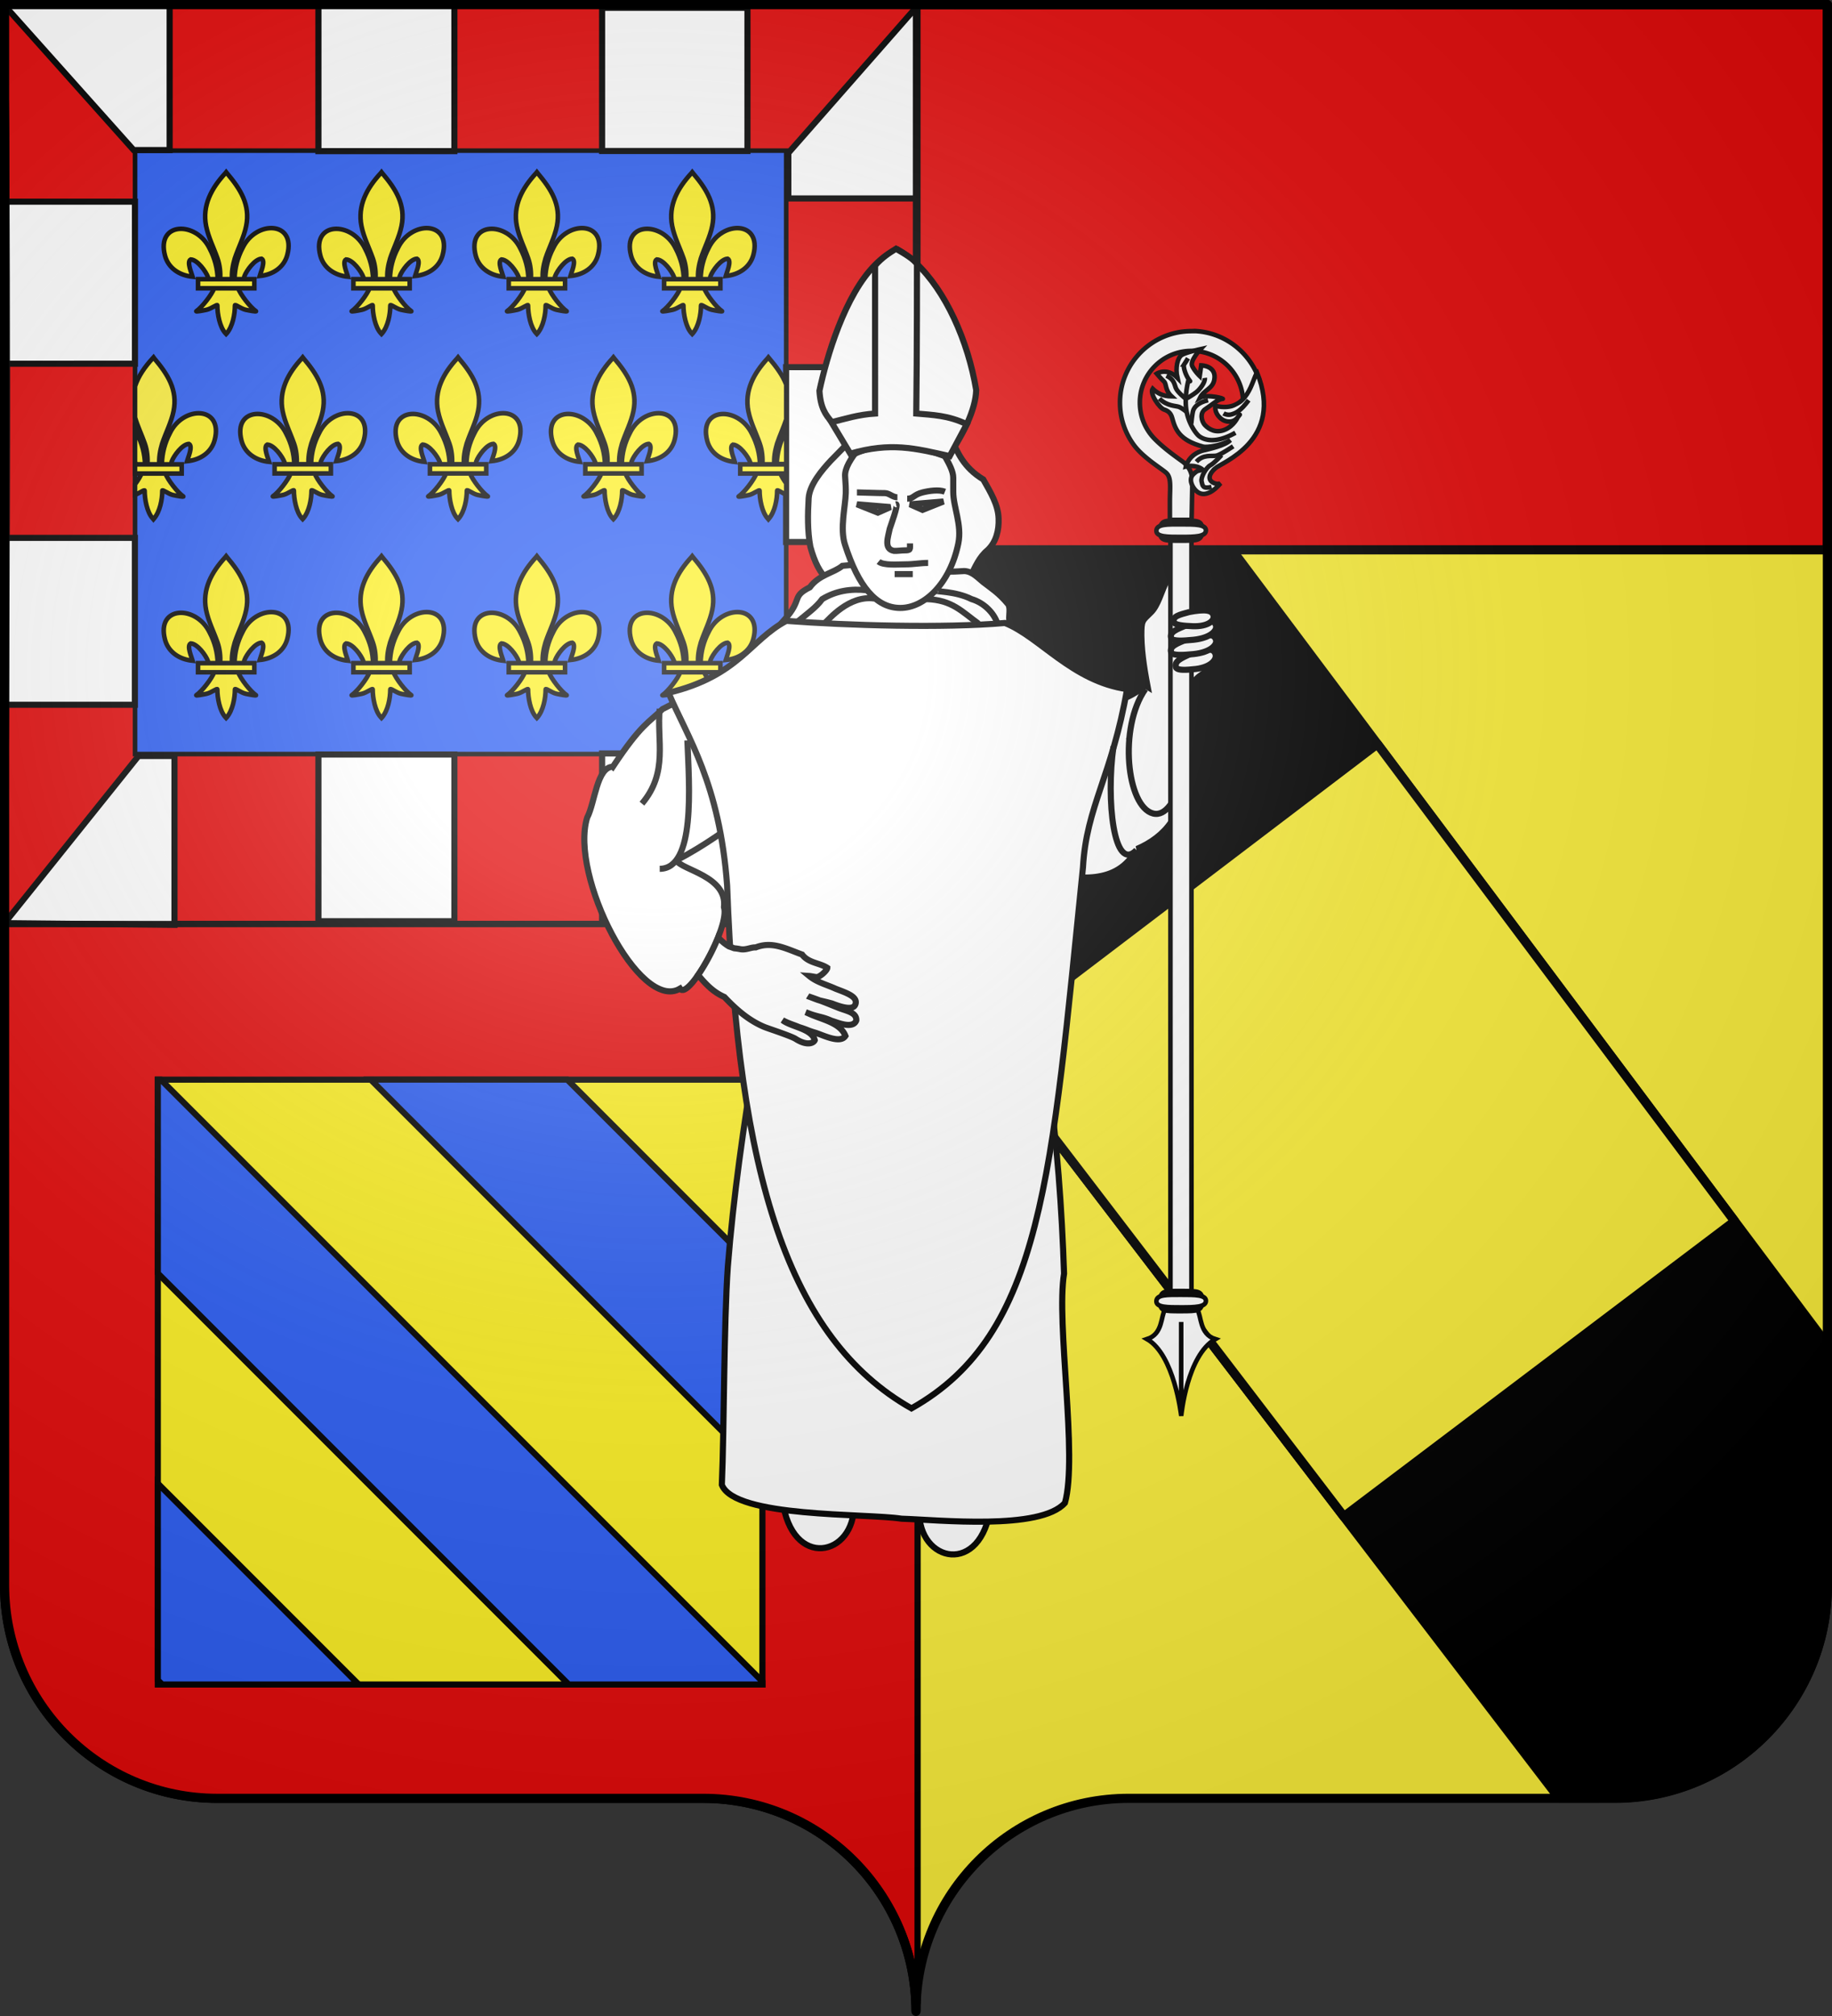 <svg xmlns="http://www.w3.org/2000/svg" xmlns:xlink="http://www.w3.org/1999/xlink" width="600.003" height="660" version="1.0"><rect width="100%" height="100%" fill="#333333" stroke="none"/><desc>Flag of Canton of Valais (Wallis)</desc><defs><radialGradient xlink:href="#a" id="c" cx="285.186" cy="200.448" r="300" fx="285.186" fy="200.448" gradientTransform="matrix(1.551 0 0 1.35 -152.894 151.099)" gradientUnits="userSpaceOnUse"/><linearGradient id="a"><stop offset="0" style="stop-color:white;stop-opacity:.314"/><stop offset=".19" style="stop-color:white;stop-opacity:.251"/><stop offset=".6" style="stop-color:#6b6b6b;stop-opacity:.125"/><stop offset="1" style="stop-color:black;stop-opacity:.125"/></linearGradient></defs><g style="display:inline"><g style="fill:#fcef3c;stroke:none;display:inline"><path d="M375 860.862c0-38.504 31.203-69.753 69.65-69.753h159.2c38.447 0 69.65-31.25 69.65-69.754V203.862h-597v517.493c0 38.504 31.203 69.754 69.65 69.754h159.2c38.447 0 69.65 31.25 69.65 69.753" style="fill:#fcef3c;fill-opacity:1;fill-rule:nonzero;stroke:none;stroke-width:3;stroke-linecap:round;stroke-linejoin:round;stroke-miterlimit:4;stroke-dasharray:none;stroke-dashoffset:0;stroke-opacity:1;display:inline" transform="translate(-75 -202.362)"/></g><g style="stroke:#000"><path d="m2305.612 461.08 346.053-2.79c3.254-4.332 8.301-11.048 10.945-14.565 23.097-30.736 16.867-74.457-13.914-97.589l-62.856-47.234-325.205-.658-61.672 82.067z" style="fill:#000;fill-opacity:1;fill-rule:nonzero;stroke:#000;stroke-width:3;stroke-linecap:round;stroke-linejoin:round;stroke-miterlimit:4;stroke-dasharray:none;stroke-dashoffset:0;stroke-opacity:1;display:inline" transform="rotate(53.049 1450.532 -1621.339)"/><path d="m2340.06 298.406.812 162.407 194.75-1.594-.312-160.406z" style="fill:#fcef3c;fill-opacity:1;fill-rule:nonzero;stroke:#000;stroke-width:3;stroke-linecap:round;stroke-linejoin:round;stroke-miterlimit:4;stroke-dasharray:none;stroke-dashoffset:0;stroke-opacity:1;display:inline" transform="rotate(53.049 1450.532 -1621.339)"/></g></g><g style="display:inline"><g style="fill:#e20909"><path d="M87.929 188.826v178.5h597v-178.5z" style="fill:#e20909;fill-opacity:1;fill-rule:nonzero;stroke:#000;stroke-width:3;stroke-linecap:round;stroke-linejoin:round;stroke-miterlimit:4;stroke-dasharray:none;stroke-dashoffset:0;stroke-opacity:1;display:inline" transform="translate(-86.429 -187.326)"/></g><path d="M3.56 1.5V519c0 38.504 31.209 69.75 69.656 69.75h159.187c38.447 0 69.657 31.246 69.657 69.75V1.5z" style="fill:#2b5df2;fill-opacity:1;stroke:#000;stroke-width:3;stroke-miterlimit:4;stroke-dasharray:none;stroke-opacity:1" transform="translate(-2.06)"/><path d="M3.56 1.685c1.69 100.233 0 300.812 0 300.812h298.5V1.685z" style="fill:#e20909;fill-opacity:1;stroke:#000;stroke-width:2;stroke-miterlimit:4;stroke-dasharray:none;stroke-opacity:1;display:inline" transform="translate(-2.06)"/><path d="M46.29 49.32h213.255v197.541H46.291z" style="fill:#2b5df2;fill-opacity:1;stroke:#000;stroke-width:1.5;stroke-miterlimit:4;stroke-opacity:1" transform="translate(-2.06)"/><g style="stroke-width:1.5"><g style="fill:#fcef22;stroke:#000;stroke-width:25.848;stroke-miterlimit:4;stroke-dasharray:none;stroke-opacity:1;display:inline"><path d="M407.03 608.7c1.424-61.957 16.75-119.54 45.289-174.11 74.714-157.185 302.92-153.431 252.615 38.812-18.537 70.84-81.509 112.474-156.319 119.615 5.4-18.665 35.1-84.652 11.125-97.562-38.339 1.449-85.945 67.706-97.393 99.301-1.653 4.536-1.19 9.778-3.036 14.24" style="opacity:1;fill:#fcef22;fill-opacity:1;fill-rule:evenodd;stroke:#000;stroke-width:25.848;stroke-linecap:butt;stroke-linejoin:miter;stroke-miterlimit:4;stroke-dasharray:none;stroke-opacity:1;display:inline" transform="matrix(.058 0 0 .058 53.215 55.97)"/><g style="opacity:1;fill:#fcef22;stroke:#000;stroke-width:25.848;stroke-miterlimit:4;stroke-dasharray:none;stroke-opacity:1;display:inline"><g style="fill:#fcef22;fill-opacity:1;stroke:#000;stroke-width:25.848;stroke-miterlimit:4;stroke-dasharray:none;stroke-opacity:1"><path d="M350.523 657.372c-1.425-61.956-16.751-119.54-45.29-174.108-74.714-157.186-302.92-153.432-252.615 38.81 18.537 70.84 81.509 112.475 156.319 119.616-5.4-18.665-35.1-84.652-11.124-97.562 38.338 1.449 85.944 67.705 97.392 99.301 1.653 4.536 1.19 9.778 3.036 14.24" style="fill:#fcef22;fill-opacity:1;fill-rule:evenodd;stroke:#000;stroke-width:25.848;stroke-linecap:butt;stroke-linejoin:miter;stroke-miterlimit:4;stroke-dasharray:none;stroke-opacity:1" transform="matrix(.058 0 0 .058 50.979 53.383)"/><path d="M393.626 57.12c-78.714 84.85-131.565 182.962-108.781 298.031 12.57 63.484 43.041 122.28 64.53 183.438 13.437 38.37 16.873 78.452 15.282 118.781h66.781c-3.196-40.626 3.807-79.998 15.282-118.781 20.474-61.538 51.625-119.906 64.53-183.438 24.129-118.779-32.506-208.36-108.437-297.656l-4.64-5.918z" style="fill:#fcef22;fill-opacity:1;fill-rule:nonzero;stroke:#000;stroke-width:25.848;stroke-linecap:butt;stroke-linejoin:miter;stroke-miterlimit:4;stroke-dasharray:none;stroke-opacity:1" transform="matrix(.058 0 0 .058 50.979 53.383)"/><path d="M331.345 704.401c-13.962 39.13-70.889 110.792-101.125 131.22-7.843 5.297 37.486-3.052 57.78-7.5 26.62-5.835 61.218-34.198 60.407-24.188-.075 45.838 12.811 122.324 46.406 157.468l3.182 3.388 3.287-3.388c33.578-39.17 46.238-108.042 46.406-157.468-.81-10.01 33.788 18.353 60.407 24.187 20.295 4.449 65.623 12.798 57.78 7.5-30.236-20.427-87.131-92.089-101.093-131.219z" style="fill:#fcef22;fill-opacity:1;fill-rule:evenodd;stroke:#000;stroke-width:25.848;stroke-linecap:butt;stroke-linejoin:miter;stroke-miterlimit:4;stroke-dasharray:none;stroke-opacity:1" transform="matrix(.058 0 0 .058 50.979 53.383)"/><path d="M239.352 655.379H557.24v51.503H239.352z" style="fill:#fcef22;fill-opacity:1;stroke:#000;stroke-width:25.848;stroke-miterlimit:4;stroke-dasharray:none;stroke-opacity:1" transform="matrix(.058 0 0 .058 50.979 53.383)"/></g></g></g><g style="fill:#fcef22;stroke:#000;stroke-width:25.848;stroke-miterlimit:4;stroke-dasharray:none;stroke-opacity:1;display:inline"><path d="M407.03 608.7c1.424-61.957 16.75-119.54 45.289-174.11 74.714-157.185 302.92-153.431 252.615 38.812-18.537 70.84-81.509 112.474-156.319 119.615 5.4-18.665 35.1-84.652 11.125-97.562-38.339 1.449-85.945 67.706-97.393 99.301-1.653 4.536-1.19 9.778-3.036 14.24" style="opacity:1;fill:#fcef22;fill-opacity:1;fill-rule:evenodd;stroke:#000;stroke-width:25.848;stroke-linecap:butt;stroke-linejoin:miter;stroke-miterlimit:4;stroke-dasharray:none;stroke-opacity:1;display:inline" transform="matrix(.058 0 0 .058 104.097 55.97)"/><g style="opacity:1;fill:#fcef22;stroke:#000;stroke-width:25.848;stroke-miterlimit:4;stroke-dasharray:none;stroke-opacity:1;display:inline"><g style="fill:#fcef22;fill-opacity:1;stroke:#000;stroke-width:25.848;stroke-miterlimit:4;stroke-dasharray:none;stroke-opacity:1"><path d="M350.523 657.372c-1.425-61.956-16.751-119.54-45.29-174.108-74.714-157.186-302.92-153.432-252.615 38.81 18.537 70.84 81.509 112.475 156.319 119.616-5.4-18.665-35.1-84.652-11.124-97.562 38.338 1.449 85.944 67.705 97.392 99.301 1.653 4.536 1.19 9.778 3.036 14.24" style="fill:#fcef22;fill-opacity:1;fill-rule:evenodd;stroke:#000;stroke-width:25.848;stroke-linecap:butt;stroke-linejoin:miter;stroke-miterlimit:4;stroke-dasharray:none;stroke-opacity:1" transform="matrix(.058 0 0 .058 101.86 53.383)"/><path d="M393.626 57.12c-78.714 84.85-131.565 182.962-108.781 298.031 12.57 63.484 43.041 122.28 64.53 183.438 13.437 38.37 16.873 78.452 15.282 118.781h66.781c-3.196-40.626 3.807-79.998 15.282-118.781 20.474-61.538 51.625-119.906 64.53-183.438 24.129-118.779-32.506-208.36-108.437-297.656l-4.64-5.918z" style="fill:#fcef22;fill-opacity:1;fill-rule:nonzero;stroke:#000;stroke-width:25.848;stroke-linecap:butt;stroke-linejoin:miter;stroke-miterlimit:4;stroke-dasharray:none;stroke-opacity:1" transform="matrix(.058 0 0 .058 101.86 53.383)"/><path d="M331.345 704.401c-13.962 39.13-70.889 110.792-101.125 131.22-7.843 5.297 37.486-3.052 57.78-7.5 26.62-5.835 61.218-34.198 60.407-24.188-.075 45.838 12.811 122.324 46.406 157.468l3.182 3.388 3.287-3.388c33.578-39.17 46.238-108.042 46.406-157.468-.81-10.01 33.788 18.353 60.407 24.187 20.295 4.449 65.623 12.798 57.78 7.5-30.236-20.427-87.131-92.089-101.093-131.219z" style="fill:#fcef22;fill-opacity:1;fill-rule:evenodd;stroke:#000;stroke-width:25.848;stroke-linecap:butt;stroke-linejoin:miter;stroke-miterlimit:4;stroke-dasharray:none;stroke-opacity:1" transform="matrix(.058 0 0 .058 101.86 53.383)"/><path d="M239.352 655.379H557.24v51.503H239.352z" style="fill:#fcef22;fill-opacity:1;stroke:#000;stroke-width:25.848;stroke-miterlimit:4;stroke-dasharray:none;stroke-opacity:1" transform="matrix(.058 0 0 .058 101.86 53.383)"/></g></g></g><g style="fill:#fcef22;stroke:#000;stroke-width:25.848;stroke-miterlimit:4;stroke-dasharray:none;stroke-opacity:1;display:inline"><path d="M407.03 608.7c1.424-61.957 16.75-119.54 45.289-174.11 74.714-157.185 302.92-153.431 252.615 38.812-18.537 70.84-81.509 112.474-156.319 119.615 5.4-18.665 35.1-84.652 11.125-97.562-38.339 1.449-85.945 67.706-97.393 99.301-1.653 4.536-1.19 9.778-3.036 14.24" style="opacity:1;fill:#fcef22;fill-opacity:1;fill-rule:evenodd;stroke:#000;stroke-width:25.848;stroke-linecap:butt;stroke-linejoin:miter;stroke-miterlimit:4;stroke-dasharray:none;stroke-opacity:1;display:inline" transform="matrix(.058 0 0 .058 154.979 55.97)"/><g style="opacity:1;fill:#fcef22;stroke:#000;stroke-width:25.848;stroke-miterlimit:4;stroke-dasharray:none;stroke-opacity:1;display:inline"><g style="fill:#fcef22;fill-opacity:1;stroke:#000;stroke-width:25.848;stroke-miterlimit:4;stroke-dasharray:none;stroke-opacity:1"><path d="M350.523 657.372c-1.425-61.956-16.751-119.54-45.29-174.108-74.714-157.186-302.92-153.432-252.615 38.81 18.537 70.84 81.509 112.475 156.319 119.616-5.4-18.665-35.1-84.652-11.124-97.562 38.338 1.449 85.944 67.705 97.392 99.301 1.653 4.536 1.19 9.778 3.036 14.24" style="fill:#fcef22;fill-opacity:1;fill-rule:evenodd;stroke:#000;stroke-width:25.848;stroke-linecap:butt;stroke-linejoin:miter;stroke-miterlimit:4;stroke-dasharray:none;stroke-opacity:1" transform="matrix(.058 0 0 .058 152.742 53.383)"/><path d="M393.626 57.12c-78.714 84.85-131.565 182.962-108.781 298.031 12.57 63.484 43.041 122.28 64.53 183.438 13.437 38.37 16.873 78.452 15.282 118.781h66.781c-3.196-40.626 3.807-79.998 15.282-118.781 20.474-61.538 51.625-119.906 64.53-183.438 24.129-118.779-32.506-208.36-108.437-297.656l-4.64-5.918z" style="fill:#fcef22;fill-opacity:1;fill-rule:nonzero;stroke:#000;stroke-width:25.848;stroke-linecap:butt;stroke-linejoin:miter;stroke-miterlimit:4;stroke-dasharray:none;stroke-opacity:1" transform="matrix(.058 0 0 .058 152.742 53.383)"/><path d="M331.345 704.401c-13.962 39.13-70.889 110.792-101.125 131.22-7.843 5.297 37.486-3.052 57.78-7.5 26.62-5.835 61.218-34.198 60.407-24.188-.075 45.838 12.811 122.324 46.406 157.468l3.182 3.388 3.287-3.388c33.578-39.17 46.238-108.042 46.406-157.468-.81-10.01 33.788 18.353 60.407 24.187 20.295 4.449 65.623 12.798 57.78 7.5-30.236-20.427-87.131-92.089-101.093-131.219z" style="fill:#fcef22;fill-opacity:1;fill-rule:evenodd;stroke:#000;stroke-width:25.848;stroke-linecap:butt;stroke-linejoin:miter;stroke-miterlimit:4;stroke-dasharray:none;stroke-opacity:1" transform="matrix(.058 0 0 .058 152.742 53.383)"/><path d="M239.352 655.379H557.24v51.503H239.352z" style="fill:#fcef22;fill-opacity:1;stroke:#000;stroke-width:25.848;stroke-miterlimit:4;stroke-dasharray:none;stroke-opacity:1" transform="matrix(.058 0 0 .058 152.742 53.383)"/></g></g></g><g style="fill:#fcef22;stroke:#000;stroke-width:25.848;stroke-miterlimit:4;stroke-dasharray:none;stroke-opacity:1;display:inline"><path d="M407.03 608.7c1.424-61.957 16.75-119.54 45.289-174.11 74.714-157.185 302.92-153.431 252.615 38.812-18.537 70.84-81.509 112.474-156.319 119.615 5.4-18.665 35.1-84.652 11.125-97.562-38.339 1.449-85.945 67.706-97.393 99.301-1.653 4.536-1.19 9.778-3.036 14.24" style="opacity:1;fill:#fcef22;fill-opacity:1;fill-rule:evenodd;stroke:#000;stroke-width:25.848;stroke-linecap:butt;stroke-linejoin:miter;stroke-miterlimit:4;stroke-dasharray:none;stroke-opacity:1;display:inline" transform="matrix(.058 0 0 .058 205.86 55.97)"/><g style="opacity:1;fill:#fcef22;stroke:#000;stroke-width:25.848;stroke-miterlimit:4;stroke-dasharray:none;stroke-opacity:1;display:inline"><g style="fill:#fcef22;fill-opacity:1;stroke:#000;stroke-width:25.848;stroke-miterlimit:4;stroke-dasharray:none;stroke-opacity:1"><path d="M350.523 657.372c-1.425-61.956-16.751-119.54-45.29-174.108-74.714-157.186-302.92-153.432-252.615 38.81 18.537 70.84 81.509 112.475 156.319 119.616-5.4-18.665-35.1-84.652-11.124-97.562 38.338 1.449 85.944 67.705 97.392 99.301 1.653 4.536 1.19 9.778 3.036 14.24" style="fill:#fcef22;fill-opacity:1;fill-rule:evenodd;stroke:#000;stroke-width:25.848;stroke-linecap:butt;stroke-linejoin:miter;stroke-miterlimit:4;stroke-dasharray:none;stroke-opacity:1" transform="matrix(.058 0 0 .058 203.624 53.383)"/><path d="M393.626 57.12c-78.714 84.85-131.565 182.962-108.781 298.031 12.57 63.484 43.041 122.28 64.53 183.438 13.437 38.37 16.873 78.452 15.282 118.781h66.781c-3.196-40.626 3.807-79.998 15.282-118.781 20.474-61.538 51.625-119.906 64.53-183.438 24.129-118.779-32.506-208.36-108.437-297.656l-4.64-5.918z" style="fill:#fcef22;fill-opacity:1;fill-rule:nonzero;stroke:#000;stroke-width:25.848;stroke-linecap:butt;stroke-linejoin:miter;stroke-miterlimit:4;stroke-dasharray:none;stroke-opacity:1" transform="matrix(.058 0 0 .058 203.624 53.383)"/><path d="M331.345 704.401c-13.962 39.13-70.889 110.792-101.125 131.22-7.843 5.297 37.486-3.052 57.78-7.5 26.62-5.835 61.218-34.198 60.407-24.188-.075 45.838 12.811 122.324 46.406 157.468l3.182 3.388 3.287-3.388c33.578-39.17 46.238-108.042 46.406-157.468-.81-10.01 33.788 18.353 60.407 24.187 20.295 4.449 65.623 12.798 57.78 7.5-30.236-20.427-87.131-92.089-101.093-131.219z" style="fill:#fcef22;fill-opacity:1;fill-rule:evenodd;stroke:#000;stroke-width:25.848;stroke-linecap:butt;stroke-linejoin:miter;stroke-miterlimit:4;stroke-dasharray:none;stroke-opacity:1" transform="matrix(.058 0 0 .058 203.624 53.383)"/><path d="M239.352 655.379H557.24v51.503H239.352z" style="fill:#fcef22;fill-opacity:1;stroke:#000;stroke-width:25.848;stroke-miterlimit:4;stroke-dasharray:none;stroke-opacity:1" transform="matrix(.058 0 0 .058 203.624 53.383)"/></g></g></g></g><g style="stroke-width:1.5"><g style="fill:#fcef22;stroke:#000;stroke-width:25.848;stroke-miterlimit:4;stroke-dasharray:none;stroke-opacity:1;display:inline"><path d="M407.03 608.7c1.424-61.957 16.75-119.54 45.289-174.11 74.714-157.185 302.92-153.431 252.615 38.812-18.537 70.84-81.509 112.474-156.319 119.615 5.4-18.665 35.1-84.652 11.125-97.562-38.339 1.449-85.945 67.706-97.393 99.301-1.653 4.536-1.19 9.778-3.036 14.24" style="opacity:1;fill:#fcef22;fill-opacity:1;fill-rule:evenodd;stroke:#000;stroke-width:25.848;stroke-linecap:butt;stroke-linejoin:miter;stroke-miterlimit:4;stroke-dasharray:none;stroke-opacity:1;display:inline" transform="matrix(.058 0 0 .058 53.215 181.678)"/><g style="opacity:1;fill:#fcef22;stroke:#000;stroke-width:25.848;stroke-miterlimit:4;stroke-dasharray:none;stroke-opacity:1;display:inline"><g style="fill:#fcef22;fill-opacity:1;stroke:#000;stroke-width:25.848;stroke-miterlimit:4;stroke-dasharray:none;stroke-opacity:1"><path d="M350.523 657.372c-1.425-61.956-16.751-119.54-45.29-174.108-74.714-157.186-302.92-153.432-252.615 38.81 18.537 70.84 81.509 112.475 156.319 119.616-5.4-18.665-35.1-84.652-11.124-97.562 38.338 1.449 85.944 67.705 97.392 99.301 1.653 4.536 1.19 9.778 3.036 14.24" style="fill:#fcef22;fill-opacity:1;fill-rule:evenodd;stroke:#000;stroke-width:25.848;stroke-linecap:butt;stroke-linejoin:miter;stroke-miterlimit:4;stroke-dasharray:none;stroke-opacity:1" transform="matrix(.058 0 0 .058 50.979 179.091)"/><path d="M393.626 57.12c-78.714 84.85-131.565 182.962-108.781 298.031 12.57 63.484 43.041 122.28 64.53 183.438 13.437 38.37 16.873 78.452 15.282 118.781h66.781c-3.196-40.626 3.807-79.998 15.282-118.781 20.474-61.538 51.625-119.906 64.53-183.438 24.129-118.779-32.506-208.36-108.437-297.656l-4.64-5.918z" style="fill:#fcef22;fill-opacity:1;fill-rule:nonzero;stroke:#000;stroke-width:25.848;stroke-linecap:butt;stroke-linejoin:miter;stroke-miterlimit:4;stroke-dasharray:none;stroke-opacity:1" transform="matrix(.058 0 0 .058 50.979 179.091)"/><path d="M331.345 704.401c-13.962 39.13-70.889 110.792-101.125 131.22-7.843 5.297 37.486-3.052 57.78-7.5 26.62-5.835 61.218-34.198 60.407-24.188-.075 45.838 12.811 122.324 46.406 157.468l3.182 3.388 3.287-3.388c33.578-39.17 46.238-108.042 46.406-157.468-.81-10.01 33.788 18.353 60.407 24.187 20.295 4.449 65.623 12.798 57.78 7.5-30.236-20.427-87.131-92.089-101.093-131.219z" style="fill:#fcef22;fill-opacity:1;fill-rule:evenodd;stroke:#000;stroke-width:25.848;stroke-linecap:butt;stroke-linejoin:miter;stroke-miterlimit:4;stroke-dasharray:none;stroke-opacity:1" transform="matrix(.058 0 0 .058 50.979 179.091)"/><path d="M239.352 655.379H557.24v51.503H239.352z" style="fill:#fcef22;fill-opacity:1;stroke:#000;stroke-width:25.848;stroke-miterlimit:4;stroke-dasharray:none;stroke-opacity:1" transform="matrix(.058 0 0 .058 50.979 179.091)"/></g></g></g><g style="fill:#fcef22;stroke:#000;stroke-width:25.848;stroke-miterlimit:4;stroke-dasharray:none;stroke-opacity:1;display:inline"><path d="M407.03 608.7c1.424-61.957 16.75-119.54 45.289-174.11 74.714-157.185 302.92-153.431 252.615 38.812-18.537 70.84-81.509 112.474-156.319 119.615 5.4-18.665 35.1-84.652 11.125-97.562-38.339 1.449-85.945 67.706-97.393 99.301-1.653 4.536-1.19 9.778-3.036 14.24" style="opacity:1;fill:#fcef22;fill-opacity:1;fill-rule:evenodd;stroke:#000;stroke-width:25.848;stroke-linecap:butt;stroke-linejoin:miter;stroke-miterlimit:4;stroke-dasharray:none;stroke-opacity:1;display:inline" transform="matrix(.058 0 0 .058 104.097 181.678)"/><g style="opacity:1;fill:#fcef22;stroke:#000;stroke-width:25.848;stroke-miterlimit:4;stroke-dasharray:none;stroke-opacity:1;display:inline"><g style="fill:#fcef22;fill-opacity:1;stroke:#000;stroke-width:25.848;stroke-miterlimit:4;stroke-dasharray:none;stroke-opacity:1"><path d="M350.523 657.372c-1.425-61.956-16.751-119.54-45.29-174.108-74.714-157.186-302.92-153.432-252.615 38.81 18.537 70.84 81.509 112.475 156.319 119.616-5.4-18.665-35.1-84.652-11.124-97.562 38.338 1.449 85.944 67.705 97.392 99.301 1.653 4.536 1.19 9.778 3.036 14.24" style="fill:#fcef22;fill-opacity:1;fill-rule:evenodd;stroke:#000;stroke-width:25.848;stroke-linecap:butt;stroke-linejoin:miter;stroke-miterlimit:4;stroke-dasharray:none;stroke-opacity:1" transform="matrix(.058 0 0 .058 101.86 179.091)"/><path d="M393.626 57.12c-78.714 84.85-131.565 182.962-108.781 298.031 12.57 63.484 43.041 122.28 64.53 183.438 13.437 38.37 16.873 78.452 15.282 118.781h66.781c-3.196-40.626 3.807-79.998 15.282-118.781 20.474-61.538 51.625-119.906 64.53-183.438 24.129-118.779-32.506-208.36-108.437-297.656l-4.64-5.918z" style="fill:#fcef22;fill-opacity:1;fill-rule:nonzero;stroke:#000;stroke-width:25.848;stroke-linecap:butt;stroke-linejoin:miter;stroke-miterlimit:4;stroke-dasharray:none;stroke-opacity:1" transform="matrix(.058 0 0 .058 101.86 179.091)"/><path d="M331.345 704.401c-13.962 39.13-70.889 110.792-101.125 131.22-7.843 5.297 37.486-3.052 57.78-7.5 26.62-5.835 61.218-34.198 60.407-24.188-.075 45.838 12.811 122.324 46.406 157.468l3.182 3.388 3.287-3.388c33.578-39.17 46.238-108.042 46.406-157.468-.81-10.01 33.788 18.353 60.407 24.187 20.295 4.449 65.623 12.798 57.78 7.5-30.236-20.427-87.131-92.089-101.093-131.219z" style="fill:#fcef22;fill-opacity:1;fill-rule:evenodd;stroke:#000;stroke-width:25.848;stroke-linecap:butt;stroke-linejoin:miter;stroke-miterlimit:4;stroke-dasharray:none;stroke-opacity:1" transform="matrix(.058 0 0 .058 101.86 179.091)"/><path d="M239.352 655.379H557.24v51.503H239.352z" style="fill:#fcef22;fill-opacity:1;stroke:#000;stroke-width:25.848;stroke-miterlimit:4;stroke-dasharray:none;stroke-opacity:1" transform="matrix(.058 0 0 .058 101.86 179.091)"/></g></g></g><g style="fill:#fcef22;stroke:#000;stroke-width:25.848;stroke-miterlimit:4;stroke-dasharray:none;stroke-opacity:1;display:inline"><path d="M407.03 608.7c1.424-61.957 16.75-119.54 45.289-174.11 74.714-157.185 302.92-153.431 252.615 38.812-18.537 70.84-81.509 112.474-156.319 119.615 5.4-18.665 35.1-84.652 11.125-97.562-38.339 1.449-85.945 67.706-97.393 99.301-1.653 4.536-1.19 9.778-3.036 14.24" style="opacity:1;fill:#fcef22;fill-opacity:1;fill-rule:evenodd;stroke:#000;stroke-width:25.848;stroke-linecap:butt;stroke-linejoin:miter;stroke-miterlimit:4;stroke-dasharray:none;stroke-opacity:1;display:inline" transform="matrix(.058 0 0 .058 154.979 181.678)"/><g style="opacity:1;fill:#fcef22;stroke:#000;stroke-width:25.848;stroke-miterlimit:4;stroke-dasharray:none;stroke-opacity:1;display:inline"><g style="fill:#fcef22;fill-opacity:1;stroke:#000;stroke-width:25.848;stroke-miterlimit:4;stroke-dasharray:none;stroke-opacity:1"><path d="M350.523 657.372c-1.425-61.956-16.751-119.54-45.29-174.108-74.714-157.186-302.92-153.432-252.615 38.81 18.537 70.84 81.509 112.475 156.319 119.616-5.4-18.665-35.1-84.652-11.124-97.562 38.338 1.449 85.944 67.705 97.392 99.301 1.653 4.536 1.19 9.778 3.036 14.24" style="fill:#fcef22;fill-opacity:1;fill-rule:evenodd;stroke:#000;stroke-width:25.848;stroke-linecap:butt;stroke-linejoin:miter;stroke-miterlimit:4;stroke-dasharray:none;stroke-opacity:1" transform="matrix(.058 0 0 .058 152.742 179.091)"/><path d="M393.626 57.12c-78.714 84.85-131.565 182.962-108.781 298.031 12.57 63.484 43.041 122.28 64.53 183.438 13.437 38.37 16.873 78.452 15.282 118.781h66.781c-3.196-40.626 3.807-79.998 15.282-118.781 20.474-61.538 51.625-119.906 64.53-183.438 24.129-118.779-32.506-208.36-108.437-297.656l-4.64-5.918z" style="fill:#fcef22;fill-opacity:1;fill-rule:nonzero;stroke:#000;stroke-width:25.848;stroke-linecap:butt;stroke-linejoin:miter;stroke-miterlimit:4;stroke-dasharray:none;stroke-opacity:1" transform="matrix(.058 0 0 .058 152.742 179.091)"/><path d="M331.345 704.401c-13.962 39.13-70.889 110.792-101.125 131.22-7.843 5.297 37.486-3.052 57.78-7.5 26.62-5.835 61.218-34.198 60.407-24.188-.075 45.838 12.811 122.324 46.406 157.468l3.182 3.388 3.287-3.388c33.578-39.17 46.238-108.042 46.406-157.468-.81-10.01 33.788 18.353 60.407 24.187 20.295 4.449 65.623 12.798 57.78 7.5-30.236-20.427-87.131-92.089-101.093-131.219z" style="fill:#fcef22;fill-opacity:1;fill-rule:evenodd;stroke:#000;stroke-width:25.848;stroke-linecap:butt;stroke-linejoin:miter;stroke-miterlimit:4;stroke-dasharray:none;stroke-opacity:1" transform="matrix(.058 0 0 .058 152.742 179.091)"/><path d="M239.352 655.379H557.24v51.503H239.352z" style="fill:#fcef22;fill-opacity:1;stroke:#000;stroke-width:25.848;stroke-miterlimit:4;stroke-dasharray:none;stroke-opacity:1" transform="matrix(.058 0 0 .058 152.742 179.091)"/></g></g></g><g style="fill:#fcef22;stroke:#000;stroke-width:25.848;stroke-miterlimit:4;stroke-dasharray:none;stroke-opacity:1;display:inline"><path d="M407.03 608.7c1.424-61.957 16.75-119.54 45.289-174.11 74.714-157.185 302.92-153.431 252.615 38.812-18.537 70.84-81.509 112.474-156.319 119.615 5.4-18.665 35.1-84.652 11.125-97.562-38.339 1.449-85.945 67.706-97.393 99.301-1.653 4.536-1.19 9.778-3.036 14.24" style="opacity:1;fill:#fcef22;fill-opacity:1;fill-rule:evenodd;stroke:#000;stroke-width:25.848;stroke-linecap:butt;stroke-linejoin:miter;stroke-miterlimit:4;stroke-dasharray:none;stroke-opacity:1;display:inline" transform="matrix(.058 0 0 .058 205.86 181.678)"/><g style="opacity:1;fill:#fcef22;stroke:#000;stroke-width:25.848;stroke-miterlimit:4;stroke-dasharray:none;stroke-opacity:1;display:inline"><g style="fill:#fcef22;fill-opacity:1;stroke:#000;stroke-width:25.848;stroke-miterlimit:4;stroke-dasharray:none;stroke-opacity:1"><path d="M350.523 657.372c-1.425-61.956-16.751-119.54-45.29-174.108-74.714-157.186-302.92-153.432-252.615 38.81 18.537 70.84 81.509 112.475 156.319 119.616-5.4-18.665-35.1-84.652-11.124-97.562 38.338 1.449 85.944 67.705 97.392 99.301 1.653 4.536 1.19 9.778 3.036 14.24" style="fill:#fcef22;fill-opacity:1;fill-rule:evenodd;stroke:#000;stroke-width:25.848;stroke-linecap:butt;stroke-linejoin:miter;stroke-miterlimit:4;stroke-dasharray:none;stroke-opacity:1" transform="matrix(.058 0 0 .058 203.624 179.091)"/><path d="M393.626 57.12c-78.714 84.85-131.565 182.962-108.781 298.031 12.57 63.484 43.041 122.28 64.53 183.438 13.437 38.37 16.873 78.452 15.282 118.781h66.781c-3.196-40.626 3.807-79.998 15.282-118.781 20.474-61.538 51.625-119.906 64.53-183.438 24.129-118.779-32.506-208.36-108.437-297.656l-4.64-5.918z" style="fill:#fcef22;fill-opacity:1;fill-rule:nonzero;stroke:#000;stroke-width:25.848;stroke-linecap:butt;stroke-linejoin:miter;stroke-miterlimit:4;stroke-dasharray:none;stroke-opacity:1" transform="matrix(.058 0 0 .058 203.624 179.091)"/><path d="M331.345 704.401c-13.962 39.13-70.889 110.792-101.125 131.22-7.843 5.297 37.486-3.052 57.78-7.5 26.62-5.835 61.218-34.198 60.407-24.188-.075 45.838 12.811 122.324 46.406 157.468l3.182 3.388 3.287-3.388c33.578-39.17 46.238-108.042 46.406-157.468-.81-10.01 33.788 18.353 60.407 24.187 20.295 4.449 65.623 12.798 57.78 7.5-30.236-20.427-87.131-92.089-101.093-131.219z" style="fill:#fcef22;fill-opacity:1;fill-rule:evenodd;stroke:#000;stroke-width:25.848;stroke-linecap:butt;stroke-linejoin:miter;stroke-miterlimit:4;stroke-dasharray:none;stroke-opacity:1" transform="matrix(.058 0 0 .058 203.624 179.091)"/><path d="M239.352 655.379H557.24v51.503H239.352z" style="fill:#fcef22;fill-opacity:1;stroke:#000;stroke-width:25.848;stroke-miterlimit:4;stroke-dasharray:none;stroke-opacity:1" transform="matrix(.058 0 0 .058 203.624 179.091)"/></g></g></g></g><path d="M3.56 302.497V519c0 38.504 31.209 69.75 69.656 69.75h159.187c37.643 0 68.888 29.953 70.157 67.344V302.497z" style="fill:#e20909;fill-opacity:1;stroke:#000;stroke-width:2;stroke-miterlimit:4;stroke-dasharray:none;stroke-opacity:1" transform="translate(-2.06)"/><path d="M53.746 353.467v198.015H251.76V353.467z" style="fill:#fcef22;fill-opacity:1;stroke:#000;stroke-width:2;stroke-miterlimit:4;stroke-dasharray:none;stroke-opacity:1" transform="translate(-2.06)"/><path d="m123.472 353.452 128.281 128.282v-64.375l-63.906-63.907zM53.753 353.452v63.407l134.594 134.625h63.406v-1L54.723 353.452zM53.753 485.671v64.375l1.438 1.438h64.375z" style="fill:#2b5df2;fill-opacity:1;fill-rule:nonzero;stroke:#000;stroke-width:2;stroke-miterlimit:4;stroke-dasharray:none;stroke-opacity:1" transform="translate(-2.06)"/><path d="M45.833 49.127 3.56 1.81l54.059.034v47.283zm1.588 198.37L3.56 302.218l55.646.56v-55.283zm212.414-.956 42.225 53.415V231.67h-42.225zM3.56 176.088h42.676v54.64H3.56zm0-110.058h42.7v53.043H3.56zm102.788 180.987h44.53v54.579h-44.53zm92.905-.349h47.61v54.88h-47.61zM106.348.906h44.53v48.579h-44.53zm92.905 1.651h47.61v46.88h-47.61zM302.06 2.47l-41.812 47.625V64.97h41.812zm-42.547 117.726h42.547v57.25h-42.547z" style="fill:#fff;fill-opacity:1;fill-rule:evenodd;stroke:#000;stroke-width:2;stroke-linecap:butt;stroke-linejoin:miter;stroke-miterlimit:4;stroke-dasharray:none;stroke-opacity:1;display:inline" transform="translate(-2.06)"/><g style="stroke-width:1.5"><g style="fill:#fcef22;stroke:#000;stroke-width:25.848;stroke-miterlimit:4;stroke-dasharray:none;stroke-opacity:1;display:inline"><path d="M407.03 608.7c1.424-61.957 16.75-119.54 45.289-174.11 74.714-157.185 302.92-153.431 252.615 38.812-18.537 70.84-81.509 112.474-156.319 119.615 5.4-18.665 35.1-84.652 11.125-97.562-38.339 1.449-85.945 67.706-97.393 99.301-1.653 4.536-1.19 9.778-3.036 14.24" style="opacity:1;fill:#fcef22;fill-opacity:1;fill-rule:evenodd;stroke:#000;stroke-width:25.848;stroke-linecap:butt;stroke-linejoin:miter;stroke-miterlimit:4;stroke-dasharray:none;stroke-opacity:1;display:inline" transform="matrix(.058 0 0 .058 78.282 116.58)"/><g style="opacity:1;fill:#fcef22;stroke:#000;stroke-width:25.848;stroke-miterlimit:4;stroke-dasharray:none;stroke-opacity:1;display:inline"><g style="fill:#fcef22;fill-opacity:1;stroke:#000;stroke-width:25.848;stroke-miterlimit:4;stroke-dasharray:none;stroke-opacity:1"><path d="M350.523 657.372c-1.425-61.956-16.751-119.54-45.29-174.108-74.714-157.186-302.92-153.432-252.615 38.81 18.537 70.84 81.509 112.475 156.319 119.616-5.4-18.665-35.1-84.652-11.124-97.562 38.338 1.449 85.944 67.705 97.392 99.301 1.653 4.536 1.19 9.778 3.036 14.24" style="fill:#fcef22;fill-opacity:1;fill-rule:evenodd;stroke:#000;stroke-width:25.848;stroke-linecap:butt;stroke-linejoin:miter;stroke-miterlimit:4;stroke-dasharray:none;stroke-opacity:1" transform="matrix(.058 0 0 .058 76.046 113.992)"/><path d="M393.626 57.12c-78.714 84.85-131.565 182.962-108.781 298.031 12.57 63.484 43.041 122.28 64.53 183.438 13.437 38.37 16.873 78.452 15.282 118.781h66.781c-3.196-40.626 3.807-79.998 15.282-118.781 20.474-61.538 51.625-119.906 64.53-183.438 24.129-118.779-32.506-208.36-108.437-297.656l-4.64-5.918z" style="fill:#fcef22;fill-opacity:1;fill-rule:nonzero;stroke:#000;stroke-width:25.848;stroke-linecap:butt;stroke-linejoin:miter;stroke-miterlimit:4;stroke-dasharray:none;stroke-opacity:1" transform="matrix(.058 0 0 .058 76.046 113.992)"/><path d="M331.345 704.401c-13.962 39.13-70.889 110.792-101.125 131.22-7.843 5.297 37.486-3.052 57.78-7.5 26.62-5.835 61.218-34.198 60.407-24.188-.075 45.838 12.811 122.324 46.406 157.468l3.182 3.388 3.287-3.388c33.578-39.17 46.238-108.042 46.406-157.468-.81-10.01 33.788 18.353 60.407 24.187 20.295 4.449 65.623 12.798 57.78 7.5-30.236-20.427-87.131-92.089-101.093-131.219z" style="fill:#fcef22;fill-opacity:1;fill-rule:evenodd;stroke:#000;stroke-width:25.848;stroke-linecap:butt;stroke-linejoin:miter;stroke-miterlimit:4;stroke-dasharray:none;stroke-opacity:1" transform="matrix(.058 0 0 .058 76.046 113.992)"/><path d="M239.352 655.379H557.24v51.503H239.352z" style="fill:#fcef22;fill-opacity:1;stroke:#000;stroke-width:25.848;stroke-miterlimit:4;stroke-dasharray:none;stroke-opacity:1" transform="matrix(.058 0 0 .058 76.046 113.992)"/></g></g></g><g style="fill:#fcef22;stroke:#000;stroke-width:25.848;stroke-miterlimit:4;stroke-dasharray:none;stroke-opacity:1;display:inline"><path d="M407.03 608.7c1.424-61.957 16.75-119.54 45.289-174.11 74.714-157.185 302.92-153.431 252.615 38.812-18.537 70.84-81.509 112.474-156.319 119.615 5.4-18.665 35.1-84.652 11.125-97.562-38.339 1.449-85.945 67.706-97.393 99.301-1.653 4.536-1.19 9.778-3.036 14.24" style="opacity:1;fill:#fcef22;fill-opacity:1;fill-rule:evenodd;stroke:#000;stroke-width:25.848;stroke-linecap:butt;stroke-linejoin:miter;stroke-miterlimit:4;stroke-dasharray:none;stroke-opacity:1;display:inline" transform="matrix(.058 0 0 .058 129.164 116.58)"/><g style="opacity:1;fill:#fcef22;stroke:#000;stroke-width:25.848;stroke-miterlimit:4;stroke-dasharray:none;stroke-opacity:1;display:inline"><g style="fill:#fcef22;fill-opacity:1;stroke:#000;stroke-width:25.848;stroke-miterlimit:4;stroke-dasharray:none;stroke-opacity:1"><path d="M350.523 657.372c-1.425-61.956-16.751-119.54-45.29-174.108-74.714-157.186-302.92-153.432-252.615 38.81 18.537 70.84 81.509 112.475 156.319 119.616-5.4-18.665-35.1-84.652-11.124-97.562 38.338 1.449 85.944 67.705 97.392 99.301 1.653 4.536 1.19 9.778 3.036 14.24" style="fill:#fcef22;fill-opacity:1;fill-rule:evenodd;stroke:#000;stroke-width:25.848;stroke-linecap:butt;stroke-linejoin:miter;stroke-miterlimit:4;stroke-dasharray:none;stroke-opacity:1" transform="matrix(.058 0 0 .058 126.927 113.992)"/><path d="M393.626 57.12c-78.714 84.85-131.565 182.962-108.781 298.031 12.57 63.484 43.041 122.28 64.53 183.438 13.437 38.37 16.873 78.452 15.282 118.781h66.781c-3.196-40.626 3.807-79.998 15.282-118.781 20.474-61.538 51.625-119.906 64.53-183.438 24.129-118.779-32.506-208.36-108.437-297.656l-4.64-5.918z" style="fill:#fcef22;fill-opacity:1;fill-rule:nonzero;stroke:#000;stroke-width:25.848;stroke-linecap:butt;stroke-linejoin:miter;stroke-miterlimit:4;stroke-dasharray:none;stroke-opacity:1" transform="matrix(.058 0 0 .058 126.927 113.992)"/><path d="M331.345 704.401c-13.962 39.13-70.889 110.792-101.125 131.22-7.843 5.297 37.486-3.052 57.78-7.5 26.62-5.835 61.218-34.198 60.407-24.188-.075 45.838 12.811 122.324 46.406 157.468l3.182 3.388 3.287-3.388c33.578-39.17 46.238-108.042 46.406-157.468-.81-10.01 33.788 18.353 60.407 24.187 20.295 4.449 65.623 12.798 57.78 7.5-30.236-20.427-87.131-92.089-101.093-131.219z" style="fill:#fcef22;fill-opacity:1;fill-rule:evenodd;stroke:#000;stroke-width:25.848;stroke-linecap:butt;stroke-linejoin:miter;stroke-miterlimit:4;stroke-dasharray:none;stroke-opacity:1" transform="matrix(.058 0 0 .058 126.927 113.992)"/><path d="M239.352 655.379H557.24v51.503H239.352z" style="fill:#fcef22;fill-opacity:1;stroke:#000;stroke-width:25.848;stroke-miterlimit:4;stroke-dasharray:none;stroke-opacity:1" transform="matrix(.058 0 0 .058 126.927 113.992)"/></g></g></g><g style="fill:#fcef22;stroke:#000;stroke-width:25.848;stroke-miterlimit:4;stroke-dasharray:none;stroke-opacity:1;display:inline"><path d="M407.03 608.7c1.424-61.957 16.75-119.54 45.289-174.11 74.714-157.185 302.92-153.431 252.615 38.812-18.537 70.84-81.509 112.474-156.319 119.615 5.4-18.665 35.1-84.652 11.125-97.562-38.339 1.449-85.945 67.706-97.393 99.301-1.653 4.536-1.19 9.778-3.036 14.24" style="opacity:1;fill:#fcef22;fill-opacity:1;fill-rule:evenodd;stroke:#000;stroke-width:25.848;stroke-linecap:butt;stroke-linejoin:miter;stroke-miterlimit:4;stroke-dasharray:none;stroke-opacity:1;display:inline" transform="matrix(.058 0 0 .058 180.045 116.58)"/><g style="opacity:1;fill:#fcef22;stroke:#000;stroke-width:25.848;stroke-miterlimit:4;stroke-dasharray:none;stroke-opacity:1;display:inline"><g style="fill:#fcef22;fill-opacity:1;stroke:#000;stroke-width:25.848;stroke-miterlimit:4;stroke-dasharray:none;stroke-opacity:1"><path d="M350.523 657.372c-1.425-61.956-16.751-119.54-45.29-174.108-74.714-157.186-302.92-153.432-252.615 38.81 18.537 70.84 81.509 112.475 156.319 119.616-5.4-18.665-35.1-84.652-11.124-97.562 38.338 1.449 85.944 67.705 97.392 99.301 1.653 4.536 1.19 9.778 3.036 14.24" style="fill:#fcef22;fill-opacity:1;fill-rule:evenodd;stroke:#000;stroke-width:25.848;stroke-linecap:butt;stroke-linejoin:miter;stroke-miterlimit:4;stroke-dasharray:none;stroke-opacity:1" transform="matrix(.058 0 0 .058 177.81 113.992)"/><path d="M393.626 57.12c-78.714 84.85-131.565 182.962-108.781 298.031 12.57 63.484 43.041 122.28 64.53 183.438 13.437 38.37 16.873 78.452 15.282 118.781h66.781c-3.196-40.626 3.807-79.998 15.282-118.781 20.474-61.538 51.625-119.906 64.53-183.438 24.129-118.779-32.506-208.36-108.437-297.656l-4.64-5.918z" style="fill:#fcef22;fill-opacity:1;fill-rule:nonzero;stroke:#000;stroke-width:25.848;stroke-linecap:butt;stroke-linejoin:miter;stroke-miterlimit:4;stroke-dasharray:none;stroke-opacity:1" transform="matrix(.058 0 0 .058 177.81 113.992)"/><path d="M331.345 704.401c-13.962 39.13-70.889 110.792-101.125 131.22-7.843 5.297 37.486-3.052 57.78-7.5 26.62-5.835 61.218-34.198 60.407-24.188-.075 45.838 12.811 122.324 46.406 157.468l3.182 3.388 3.287-3.388c33.578-39.17 46.238-108.042 46.406-157.468-.81-10.01 33.788 18.353 60.407 24.187 20.295 4.449 65.623 12.798 57.78 7.5-30.236-20.427-87.131-92.089-101.093-131.219z" style="fill:#fcef22;fill-opacity:1;fill-rule:evenodd;stroke:#000;stroke-width:25.848;stroke-linecap:butt;stroke-linejoin:miter;stroke-miterlimit:4;stroke-dasharray:none;stroke-opacity:1" transform="matrix(.058 0 0 .058 177.81 113.992)"/><path d="M239.352 655.379H557.24v51.503H239.352z" style="fill:#fcef22;fill-opacity:1;stroke:#000;stroke-width:25.848;stroke-miterlimit:4;stroke-dasharray:none;stroke-opacity:1" transform="matrix(.058 0 0 .058 177.81 113.992)"/></g></g></g><path d="M44.219 126.469c1.097-3.331 3.188-6.36 5.781-9.156l.281-.313.25.344c4.407 5.182 7.713 10.357 6.313 17.25-.749 3.687-2.562 7.085-3.75 10.656-.666 2.25-1.092 4.549-.906 6.906h-3.875c.092-2.34-.096-4.68-.875-6.906-1.008-2.868-2.354-5.658-3.219-8.562z" style="fill:#fcef3c;fill-opacity:1;stroke:#000;stroke-width:1.5;stroke-miterlimit:4;stroke-opacity:1"/><path d="M53.021 151.903c.083-3.595.972-6.937 2.628-10.104 4.336-9.122 17.58-8.904 14.66 2.253-1.076 4.11-4.73 6.527-9.071 6.941.313-1.083 2.037-4.912.645-5.661-2.225.084-4.987 3.929-5.652 5.762-.096.263-.069.568-.176.827" style="fill:#fcef22;fill-opacity:1;fill-rule:evenodd;stroke:#000;stroke-width:1.5;stroke-linecap:butt;stroke-linejoin:miter;stroke-miterlimit:4;stroke-dasharray:none;stroke-opacity:1;display:inline"/><path d="M44.218 140.84v10.344c.02.048.046.11.062.156.096.264.08.554.188.813h3.031c-.082-3.595-.969-6.958-2.625-10.125-.2-.42-.42-.807-.656-1.188zM46.405 154.872c-.356 1-1.208 2.37-2.187 3.687v3.406c1.484-.47 3.2-1.851 3.156-1.312-.004 2.66.738 7.085 2.688 9.125l.187.219.188-.219c1.948-2.273 2.709-6.257 2.718-9.125-.047-.58 1.956 1.068 3.5 1.406 1.178.258 3.8.745 3.344.438-1.755-1.186-5.065-5.354-5.875-7.625z" style="fill:#fcef22;fill-opacity:1;fill-rule:evenodd;stroke:#000;stroke-width:1.5;stroke-linecap:butt;stroke-linejoin:miter;stroke-miterlimit:4;stroke-dasharray:none;stroke-opacity:1"/><path d="M44.218 152.028v3h15.281v-3z" style="fill:#fcef22;fill-opacity:1;stroke:#000;stroke-width:1.5;stroke-miterlimit:4;stroke-dasharray:none;stroke-opacity:1"/><path d="M257.5 137.313c-.88 2.675-2.11 5.259-3 7.937-.666 2.25-1.092 4.549-.907 6.906h-3.875c.093-2.34-.095-4.68-.875-6.906-1.247-3.55-3.02-6.972-3.75-10.656-1.322-6.678 1.745-12.357 6.313-17.281l.25-.313.281.344c2.358 2.772 4.392 5.523 5.563 8.562z" style="fill:#fcef3c;fill-opacity:1;stroke:#000;stroke-width:1.5;stroke-miterlimit:4;stroke-opacity:1"/><path d="M257.5 140.903c-.166.285-.293.6-.438.906-1.656 3.167-2.574 6.499-2.657 10.094l3.063.031c.027-.065.017-.15.031-.219z" style="fill:#fcef22;fill-opacity:1;fill-rule:evenodd;stroke:#000;stroke-width:1.5;stroke-linecap:butt;stroke-linejoin:miter;stroke-miterlimit:4;stroke-dasharray:none;stroke-opacity:1;display:inline"/><path d="M248.903 152.141c-.082-3.595-.972-6.937-2.628-10.104-4.336-9.122-17.58-8.904-14.66 2.252 1.076 4.111 4.73 6.528 9.072 6.942-.314-1.083-2.037-4.913-.646-5.662 2.225.084 4.988 3.93 5.652 5.763.096.263.07.567.176.826M247.78 154.872c-.81 2.27-4.089 6.44-5.843 7.625-.455.307 2.166-.18 3.343-.438 1.545-.338 3.548-1.987 3.5-1.406-.004 2.66.738 7.085 2.688 9.125l.187.219.188-.219c1.949-2.273 2.678-6.257 2.687-9.125-.041-.516 1.533.729 2.97 1.25v-3.656c-.883-1.221-1.64-2.452-1.97-3.375z" style="fill:#fcef22;fill-opacity:1;fill-rule:evenodd;stroke:#000;stroke-width:1.5;stroke-linecap:butt;stroke-linejoin:miter;stroke-miterlimit:4;stroke-dasharray:none;stroke-opacity:1"/><path d="M242.437 152.028v3h15.062v-3z" style="fill:#fcef22;fill-opacity:1;stroke:#000;stroke-width:1.5;stroke-miterlimit:4;stroke-dasharray:none;stroke-opacity:1"/></g><path d="M3.56 1.685c1.69 100.233 0 300.812 0 300.812h298.5V1.685z" style="fill:none;fill-opacity:1;stroke:#000;stroke-width:2;stroke-miterlimit:4;stroke-dasharray:none;stroke-opacity:1;display:inline" transform="translate(-2.06)"/><g style="stroke:#000;stroke-width:1.736"><path d="M318.052 476.153c-2.6 20.072-20.631 16.108-20.33 1.325zM258.828 474.385c2.6 20.073 20.63 16.108 20.329 1.326z" style="fill:#fff;fill-rule:evenodd;stroke:#000;stroke-width:1.736;stroke-linecap:butt;stroke-linejoin:miter;stroke-opacity:1" transform="translate(-41.914 -55.475)scale(1.152)"/><g style="fill:#fff;stroke:#000;stroke-width:1.736;stroke-miterlimit:4;stroke-dasharray:none;stroke-opacity:1;display:inline"><path d="M405.35 155.397c-.834-4.523-.737-9.179-.478-13.749.265-3.913 3.853-8.042 6.255-10.648 2.981-2.999 4.673-4.923 7.855-7.711 5.317-3.18 11.749-2.25 17.642-2.862 11.385-1.847 6.492 9.015 17.895 15.88 2.035 3.618 4.242 7.17 4.36 11.126.128 3.249-.676 6.67-3.129 8.958-4.662 3.819-4.8 11.239-10.269 14.089-8.437.42-17.093 1.028-25.29-1.362-8.808-1.662-12.44-4.892-14.841-13.721z" style="fill:#fff;fill-opacity:1;fill-rule:evenodd;stroke:#000;stroke-width:1.736;stroke-linecap:butt;stroke-linejoin:miter;stroke-miterlimit:4;stroke-dasharray:none;stroke-opacity:1;display:inline" transform="translate(-201.572 -.063)scale(1.152)"/><path d="M349.215 217.953c8.062-12.17 10.217-12.525 14.129-16.395 10.619-5.53 16.35-6.038 21.018-12.284 7.759-6.055 11.13-10.374 13.515-12.977 5.495-5.997 1.92-6.588 7.33-9.337 2.7-3.653 6.663-3.988 9.27-6.108 11.226-1.264 20.397 2.535 34.638 1.489 2.303.062 4.025 2.08 5.357 3.124 2.158 1.694 4.358 2.972 7.197 6.397.828 1.724-.39 4.293.685 5.758 4.847 6.608 15.705 10.964 22.546 16.442 7.236 8.638 11.09 3.426 16.424.727 12.732.871 13.087 14.165 9.783 25.837.65 10.705-4.787 17.196-12.962 20.73-5.638 10.432-16.618 8.433-27.355 6.747-14.294-7.854-1.732 12.847-3.036 20.531 2.514 11.427 6.535 25.714 5.214 37.73 2.523 18.525 3.9 37.06 4.518 55.625-2.304 14.036 3.955 52.08.251 65.168-6.97 7.891-36.096 4.807-46.472 4.491-9.985-1.558-47.421-.23-51.069-9.627.686-16.552.547-45.354 1.702-62.034 1.587-20.03 4.488-39.95 7.737-59.873-.574-15.716.761-51.283-1.866-66.84 4.816-7.69-3.943 2.639-20.497 11.296 1.494 2.77 14.541 4.447 13.532 13.27 1.77 5.541-10.168 26.71-12.493 23.17-11.456 6.785-31.473-32.086-26.409-48.585 2.243-4.25 2.71-14.397 7.313-14.472z" style="fill:#fff;fill-opacity:1;fill-rule:evenodd;stroke:#000;stroke-width:1.736;stroke-linecap:butt;stroke-linejoin:miter;stroke-miterlimit:4;stroke-dasharray:none;stroke-opacity:1;display:inline" transform="translate(-201.572 -.063)scale(1.152)"/><path d="M422.796 122.685c0 1.448-7.897 8.093-7.556 12.747.139 1.906.224 3.62.188 4.762-.123 3.929-1.703 10.043-.23 14.631 3.817 11.894 8.862 17.98 15.721 18.003 6.86.024 14.172-6.94 16.503-18.33 1.088-5.316-1.438-10.297-1.438-14.701v-3.94c0-3.665-4.35-7.92-4.35-11.56-.442-11.812-.631-3.953-10.4-3.724-13.751-1.81-10.903-8.64-8.438 2.112z" style="fill:#fff;fill-opacity:1;fill-rule:evenodd;stroke:#000;stroke-width:1.736;stroke-linecap:butt;stroke-linejoin:miter;stroke-miterlimit:4;stroke-dasharray:none;stroke-opacity:1;display:inline" transform="translate(-201.572 -.063)scale(1.152)"/><path d="M417.136 129.34c10.907-4.8 17.34-2.957 27.198.609 4.377-6.129 8.022-13.419 8.175-19.044-2.328-14.078-8.768-28.292-17.138-36.083-1.678-1.56-3.416-2.864-5.193-3.863-2.257.853-4.361 2.337-6.308 4.265-8.754 8.669-13.92 26.422-15.926 35.88.562 9.651 5.765 7.957 9.192 18.235zM495.674 210.641c1.756-1.71 6.545-10.34 5.94-13.493-1.034-5.388-2.062-10.81-2.15-16.41 0-4.529.207-4.135 2.806-6.734 1.87-1.87 2.927-5.852 3.929-7.856 1.54-3.082.483-5.69 3.367-2.806 1.19 1.19-.226 8.197-.561 9.54-.808 3.23 8.071.86 8.979 4.49 1.054 4.217 3.024 5.86 1.683 11.223-.633 2.535-4.895 3.309-5.612 6.174-1.514 1.792-2.875 2.922-3.878 4.17-1.23 3.86-1.536 7.137-2.146 10.722-1.403 6.84-4.866 19.003-6.135 20.64" style="fill:#fff;fill-opacity:1;fill-rule:evenodd;stroke:#000;stroke-width:1.736;stroke-linecap:butt;stroke-linejoin:miter;stroke-miterlimit:4;stroke-dasharray:none;stroke-opacity:1;display:inline" transform="translate(-201.572 -.063)scale(1.152)"/><path d="M416.715 128.976c11.482-3.315 18.33-1.556 28.263.702l4.844-9.065c-5.301-2.563-9.77-2.628-14.354-3.038.225-17.582.199-42.46.199-42.46-.963-1.456-3.437-2.91-5.953-4.366-1.984 1.22-3.968 2.504-5.952 4.762v42.064c-4.672.288-8.438 1.483-12.404 2.477zM365.032 196.94c5.4 12.665 14.535 25.706 16.666 54.762 3.007 82.443 17.435 128.798 52.405 148.595 37.493-21.064 39.805-66.41 48.761-153.742.955-17.324 8.254-25.99 12.54-50.66-15.61-2.213-24.866-14.896-34.737-18.796-17.532 1.526-44.616.706-62.13-.597-10.342 5.453-13.49 15.631-33.505 20.438z" style="fill:#fff;fill-opacity:1;fill-rule:evenodd;stroke:#000;stroke-width:1.736;stroke-linecap:butt;stroke-linejoin:miter;stroke-miterlimit:4;stroke-dasharray:none;stroke-opacity:1;display:inline" transform="translate(-201.572 -.063)scale(1.152)"/><path d="M424.754 159.638c1.403 1.19 5.533.794 7.738.794 2.265 0 4.071-.397 6.35-.397M429.317 163.21h5.16M418.603 139.995c1.013 0 5.704.199 7.937.199 1.258 0 2.216 1.19 3.571 1.19M432.889 141.781c1.834 0 1.789-1.142 4.365-1.786 1.89-.472 4.673-.869 6.35-.198M429.714 143.368c.844-.21-1.68 6.52-1.786 6.945-.418 2.254-1.827 5.725 1.185 6.294.959.042 2.119-.143 2.982-.143 1.854 0 1.587-.251 1.587-1.985M433.682 143.368l9.524-.793-5.952 2.38zM428.127 144.162l-9.524-.794 5.952 2.381zM362.533 246.96c10.206-.043 8.401-23.415 7.856-36.478M498.081 241.643c-6.517 6.719-8.672-14.413-6.542-29.443M500.587 195.891c-7.655 10.957-5.287 33.476 2.244 35.355 7.158 1.787 11.73-19.169 8.98-28.62M362.533 201.503c-.895 8.98 2.551 17.958-5.051 26.937" style="fill:#fff;fill-rule:evenodd;stroke:#000;stroke-width:1.736;stroke-linecap:butt;stroke-linejoin:miter;stroke-miterlimit:4;stroke-dasharray:none;stroke-opacity:1;display:inline" transform="translate(-201.572 -.063)scale(1.152)"/><g style="fill:#fff;stroke:#000;stroke-width:1.302;stroke-miterlimit:4;stroke-dasharray:none;stroke-opacity:1"><path d="M547.343 82.204c-10.554.73-18.892 9.576-18.892 20.32 0 1.754.217 3.458.635 5.08h5.874a14.8 14.8 0 0 1-.89-5.08c0-7.861 6.18-14.306 13.94-14.7.25-.013.508 0 .761 0 8.11 0 14.67 6.585 14.67 14.7 0 4.058-1.64 7.733-4.294 10.394-2.653 2.66-5.8 4.866-7.808 6.324-2.028 1.473-2.82 3.509-2.811 5.62.01 2.112.275 14.874.275 14.874h6.096v-8.921c0-4.461-.515-7.07 1.192-8.464 1.763-1.44 6.468-4.33 8.988-7.712a20.2 20.2 0 0 0 4.013-12.114c0-11.222-9.106-20.32-20.32-20.32-.307 0-.618-.014-.921 0-.085.003-.17-.006-.254 0-.084.004-.171-.007-.254 0z" style="fill:#fff;fill-opacity:1;fill-rule:nonzero;stroke:#000;stroke-width:1.302;stroke-miterlimit:4;stroke-dasharray:none;stroke-opacity:1" transform="matrix(-1.152 0 0 1.152 1022.4 13.71)"/><g style="fill:#fff;fill-opacity:1;stroke:#000;stroke-width:1.282;stroke-miterlimit:4;stroke-dasharray:none;stroke-opacity:1"><path d="M-84.22 41.896c1.835 1.65 2.02 3.131.74 3.918-1.28.786-2.22.278-2.22.278s3.873 5.04 6.894 2.02c1.126-1.127 2.098-3.27.678-4.597-1.419-1.326-1.268-.684-2.545-1.31 2.063-1.53 4.658-.834 4.658-.834s-.765-3.483-5.014-4.514c-1.53-.37-5.956-1.312-7.424-2.827 2.413 1.463 6.522 2.096 7.61 1.804 6.611-1.771 7.788-4.75 8.652-7.975.39-1.451 1.126-2.02 2.33-2.422 1.202-.4 4.084-4.425 3.159-5.813-1.377 1.32-2.958 2.116-5.304 2.146 1.895-1.774 1.348-3.455 2.135-4.18s2.014-2.179 2.014-2.179-2.822-1.861-5.784 1.166c.648-2.838-.047-5.7-1.266-6.425-1.218-.725-5.213-1.603-5.213-1.603s3.039 3.254 2.345 4.72-2.106 2.81-2.106 2.81l-.424-2.996s-4.472.096-3.64 4.155c.5 2.434 2.934 2.786 3.982 4.909-2.02-1.126-7.365.352-6.24.336 1.127-.015 3.308 1.953 4.804 2.894 1.496.94 1.115 3.337.005 4.478-1.11 1.142-3.043 2.293-5.557 1.229s-3.563-3.44-3.563-3.44-1.343-1.711 0 0c1.342 1.713 3.424 1.327 4.565.432s1.873-2.158 1.694-3.66c-9.363 2.254-10.336-7.888-11.71-9.234-7.58 18.898 9.91 25.064 11.745 26.714z" style="fill:#fff;fill-opacity:1;fill-rule:evenodd;stroke:#000;stroke-width:1.282;stroke-linecap:butt;stroke-linejoin:miter;stroke-miterlimit:4;stroke-dasharray:none;stroke-opacity:1" transform="matrix(-1.17 0 0 1.17 299.458 104.3)"/><g style="fill:#fff;fill-opacity:1;stroke:#000;stroke-width:1.282;stroke-miterlimit:4;stroke-dasharray:none;stroke-opacity:1"><path d="M-89.88 31.945c6.047 3.43 9.115 1.715 10.107.993.993-.722 3.249-3.88 3.7-7.851s-.722-8.122-.722-8.122-.902 1.264 0 0c.903-1.263 1.625-3.61 1.264-4.15a80 80 0 0 1-1.083-1.715" style="fill:none;fill-opacity:1;fill-rule:evenodd;stroke:#000;stroke-width:1.282;stroke-linecap:butt;stroke-linejoin:miter;stroke-miterlimit:4;stroke-dasharray:none;stroke-opacity:1" transform="matrix(-1.17 0 0 1.17 299.458 104.3)"/><path d="M-81.307 16.604c-.18 1.264 1.444 3.249 2.347 3.971.902.722 2.616 1.715 2.616 1.715M-70.568 15.973c-2.166 1.083-2.166 2.256-2.617 3.429s-2.617 2.888-2.617 2.888M-68.61 22.38c-2.093 2.166-4.662 1.985-5.518 2.346s-2.188 1.444-2.188 1.444M-82.21 22.831c2.979.722 3.881 2.076 4.152 2.888.27.812.541 3.7.541 3.7M-93.58 22.831c2.347 3.158 3.61 3.61 4.783 3.97 1.173.362 2.256-.27 2.256-.27M-78.96 40.067c-1.896-2.166-4.332-1.444-5.595-1.715-1.264-.27-4.693-2.617-4.693-2.617" style="fill:#fff;fill-opacity:1;fill-rule:evenodd;stroke:#000;stroke-width:1.282;stroke-linecap:butt;stroke-linejoin:miter;stroke-miterlimit:4;stroke-dasharray:none;stroke-opacity:1" transform="matrix(-1.17 0 0 1.17 299.458 104.3)"/><path d="M-83.202 47.106c2.527.631 2.527-.361 2.798-1.534s-1.264-3.88-2.437-4.512-3.158-2.888-3.158-2.888" style="fill:none;fill-opacity:1;fill-rule:evenodd;stroke:#000;stroke-width:1.282;stroke-linecap:butt;stroke-linejoin:miter;stroke-miterlimit:4;stroke-dasharray:none;stroke-opacity:1" transform="matrix(-1.17 0 0 1.17 299.458 104.3)"/></g></g><g style="fill:#fff;fill-opacity:1;stroke:#000;stroke-width:1.282;stroke-miterlimit:4;stroke-dasharray:none;stroke-opacity:1"><path d="M-79.372 202.367c-1.264 1.805-.55 6.869-5.063 8.312 7.909 4.566 9.498 21.244 9.532 21.407.043-.164 1.908-16.987 9.562-21.407-4.512-1.443-3.8-6.507-5.062-8.312-.195-4.094-3.723-3.406-4.844-3.406s-4.125-.197-4.125 3.406zM-74.888 229.222v-23.347" style="fill:#fff;fill-opacity:1;fill-rule:evenodd;stroke:#000;stroke-width:1.282;stroke-linecap:butt;stroke-linejoin:miter;stroke-miterlimit:4;stroke-dasharray:none;stroke-opacity:1" transform="matrix(-1.17 0 0 1.17 299.226 191.91)"/></g><path d="M548.766 135.838h5.975v221.177h-5.975z" style="fill:#fff;fill-opacity:1;fill-rule:nonzero;stroke:#000;stroke-width:1.302;stroke-miterlimit:4;stroke-dasharray:none;stroke-opacity:1" transform="matrix(-1.152 0 0 1.152 1022.4 13.71)"/><g style="fill:#fff;fill-opacity:1;stroke:#000;stroke-width:1.282;stroke-miterlimit:4;stroke-dasharray:none;stroke-opacity:1"><path d="M-68.385 59.244c.065 2.852-.92 2.815-5.883 2.815-4.88 0-5.81-.108-5.883-2.815-.077-2.856 1.011-2.815 5.883-2.815 4.601 0 5.816-.185 5.883 2.815z" style="fill:#fff;fill-opacity:1;fill-rule:nonzero;stroke:#000;stroke-width:1.282;stroke-miterlimit:4;stroke-dasharray:none;stroke-opacity:1" transform="matrix(-1.17 0 0 1.17 299.951 104.406)"/><path d="M-67.335 59.244c.076 1.782-3.106 1.76-6.933 1.76s-6.847-.068-6.932-1.76c-.09-1.785 3.105-1.76 6.932-1.76s6.853-.116 6.933 1.76z" style="fill:#fff;fill-opacity:1;fill-rule:nonzero;stroke:#000;stroke-width:1.282;stroke-miterlimit:4;stroke-dasharray:none;stroke-opacity:1" transform="matrix(-1.17 0 0 1.17 299.951 104.406)"/></g><g style="fill:#fff;fill-opacity:1;stroke:#000;stroke-width:1.282;stroke-miterlimit:4;stroke-dasharray:none;stroke-opacity:1"><path d="M-68.385 59.244c.065 2.852-.92 2.815-5.883 2.815-4.88 0-5.81-.108-5.883-2.815-.077-2.856 1.011-2.815 5.883-2.815 4.601 0 5.816-.185 5.883 2.815z" style="fill:#fff;fill-opacity:1;fill-rule:nonzero;stroke:#000;stroke-width:1.282;stroke-miterlimit:4;stroke-dasharray:none;stroke-opacity:1" transform="matrix(-1.17 0 0 1.17 299.951 356.64)"/><path d="M-67.335 59.244c.076 1.782-3.106 1.76-6.933 1.76s-6.847-.068-6.932-1.76c-.09-1.785 3.105-1.76 6.932-1.76s6.853-.116 6.933 1.76z" style="fill:#fff;fill-opacity:1;fill-rule:nonzero;stroke:#000;stroke-width:1.282;stroke-miterlimit:4;stroke-dasharray:none;stroke-opacity:1" transform="matrix(-1.17 0 0 1.17 299.951 356.64)"/></g></g><g style="fill:#fff;stroke:#000;stroke-width:1.736;stroke-miterlimit:4;stroke-dasharray:none;stroke-opacity:1"><path d="M513.482 188.386c4.314-1.595 6.661-1.791 7.103.283.327 1.535-1.684 3.8-6.533 4.11-2.954.338-4.54.12-4.744-.55-.531-1.744 1.35-2.52 4.174-3.843z" style="fill:#fff;fill-opacity:1;fill-rule:evenodd;stroke:#000;stroke-width:1.736;stroke-linecap:butt;stroke-linejoin:miter;stroke-miterlimit:4;stroke-dasharray:none;stroke-opacity:1" transform="translate(-201.572 -2.972)scale(1.152)"/><path d="M512.663 184.193c4.877-1.578 7.53-1.773 8.029.28.37 1.52-1.903 3.763-7.384 4.07-3.34.334-5.132.119-5.363-.545-.6-1.727 1.527-2.494 4.718-3.805z" style="fill:#fff;fill-opacity:1;fill-rule:evenodd;stroke:#000;stroke-width:1.736;stroke-linecap:butt;stroke-linejoin:miter;stroke-miterlimit:4;stroke-dasharray:none;stroke-opacity:1" transform="translate(-201.572 -2.972)scale(1.152)"/><path d="M512.663 180.125c4.877-1.579 7.53-1.773 8.029.28.37 1.52-1.903 3.762-7.384 4.07-3.34.334-5.132.118-5.363-.545-.6-1.727 1.527-2.495 4.718-3.805z" style="fill:#fff;fill-opacity:1;fill-rule:evenodd;stroke:#000;stroke-width:1.736;stroke-linecap:butt;stroke-linejoin:miter;stroke-miterlimit:4;stroke-dasharray:none;stroke-opacity:1" transform="translate(-201.572 -2.972)scale(1.152)"/><path d="M513.12 176.505c4.36-.813 6.664-.66 6.887 1.247.165 1.412-2.019 3.145-6.771 2.742-2.91-.114-4.432-.53-4.564-1.155-.343-1.626 1.566-2.052 4.448-2.834z" style="fill:#fff;fill-opacity:1;fill-rule:evenodd;stroke:#000;stroke-width:1.736;stroke-linecap:butt;stroke-linejoin:miter;stroke-miterlimit:4;stroke-dasharray:none;stroke-opacity:1" transform="translate(-201.572 -2.972)scale(1.152)"/></g><path d="M421.477 167.796c-4.674-.5-8.872.175-12.747 2.521-1.673 2.34-4.603 4.398-6.794 6.233m39.334-8.613c-.555.277 5.307.074 9.92 2.38 3.466 1.017 6.306 3.82 7.308 6.819m-20.102-6.819c7.296.228 10.101 3.608 14.779 6.979m-29.598-7.143c-7.256-1.042-13.055 6.053-14.053 6.91" style="fill:#fff;fill-rule:evenodd;stroke:#000;stroke-width:1.736;stroke-linecap:butt;stroke-linejoin:miter;stroke-miterlimit:4;stroke-dasharray:none;stroke-opacity:1" transform="translate(-201.572 -.063)scale(1.152)"/><path d="M379.142 266.452c-1.488 3.727-3.65 7.745-5.687 10.687 2.09 2.517 4.243 4.846 7.468 6.25 3.302 3.496 6.964 6.721 11.47 8.563 1.4.541 7.507 2.53 8.78 3.343 3.287 2.098 5.137 1.154 5.438.375-.817-3.304-6.697-3.758-9.156-5.687 1.657.91 2.895 1.205 4.718 1.969 2.504.781 2.184.862 4.407 1.53 2.16.596 7.23 3.339 8.75.97-1.34-3.555-6.193-4.545-9.75-6.063-.645-.283-1.087-.492-1.563-.687.758.307 1.533.617 2.438.875 2.255.657 2.681.574 5 1.593.994.206 5.98 2.57 6.968-.125.12-2.434-3.1-2.685-5.562-3.78-1.764-.683-2.988-1.227-4.875-1.907-.112-.027-.122-.032-.25-.063-1.13-.378-1.815-.695-2.969-1.093a83 83 0 0 1 2.906 1.03c.124.044.196.084.313.126 1.614.382 1.8.406 3.531.875 5.321 2.098 6.363 1.087 6.656.219.729-2.158-2.511-3.203-5.625-4.407-2.526-1.163-5.301-1.815-7.5-3.625.489.033 1.743.305 2.094.313.892.019 2.996-1.88 3.031-2.625-2.073-1.388-5.393-1.38-7.156-3.781-4.528-1.633-8.481-3.869-13.187-2.032-1.491-.07-2.842.899-4.688.438-2.344-.38-.51.107-2.906-.719-1.121-.652-2.16-1.542-3.094-2.562z" style="fill:#fff;fill-opacity:1;fill-rule:evenodd;stroke:#000;stroke-width:1.736;stroke-linecap:butt;stroke-linejoin:miter;stroke-miterlimit:4;stroke-dasharray:none;stroke-opacity:1;display:inline" transform="translate(-201.572 -.063)scale(1.152)"/></g></g></g><g style="display:inline"><path d="M76.5 203.862v517.491c0 38.505 31.203 69.755 69.65 69.755h159.2c38.447 0 69.65 31.25 69.65 69.754 0-38.504 31.203-69.754 69.65-69.754h159.2c38.447 0 69.65-31.25 69.65-69.755v-517.49z" style="fill:url(#c);fill-opacity:1;fill-rule:evenodd;stroke:none;stroke-width:3;stroke-linecap:butt;stroke-linejoin:miter;stroke-miterlimit:4;stroke-dasharray:none;stroke-opacity:1;display:inline" transform="translate(-75 -202.362)"/></g><g style="display:inline"><path d="M302.06 658.5c0-38.504 31.203-69.753 69.65-69.753h159.2c38.446 0 69.65-31.25 69.65-69.754V1.5h-597v517.493c0 38.504 31.203 69.754 69.65 69.754h159.2c38.446 0 69.65 31.25 69.65 69.753" style="fill:none;fill-opacity:1;fill-rule:nonzero;stroke:#000;stroke-width:3;stroke-linecap:round;stroke-linejoin:round;stroke-miterlimit:4;stroke-dasharray:none;stroke-dashoffset:0;stroke-opacity:1;display:inline" transform="translate(-2.06)"/></g></svg>